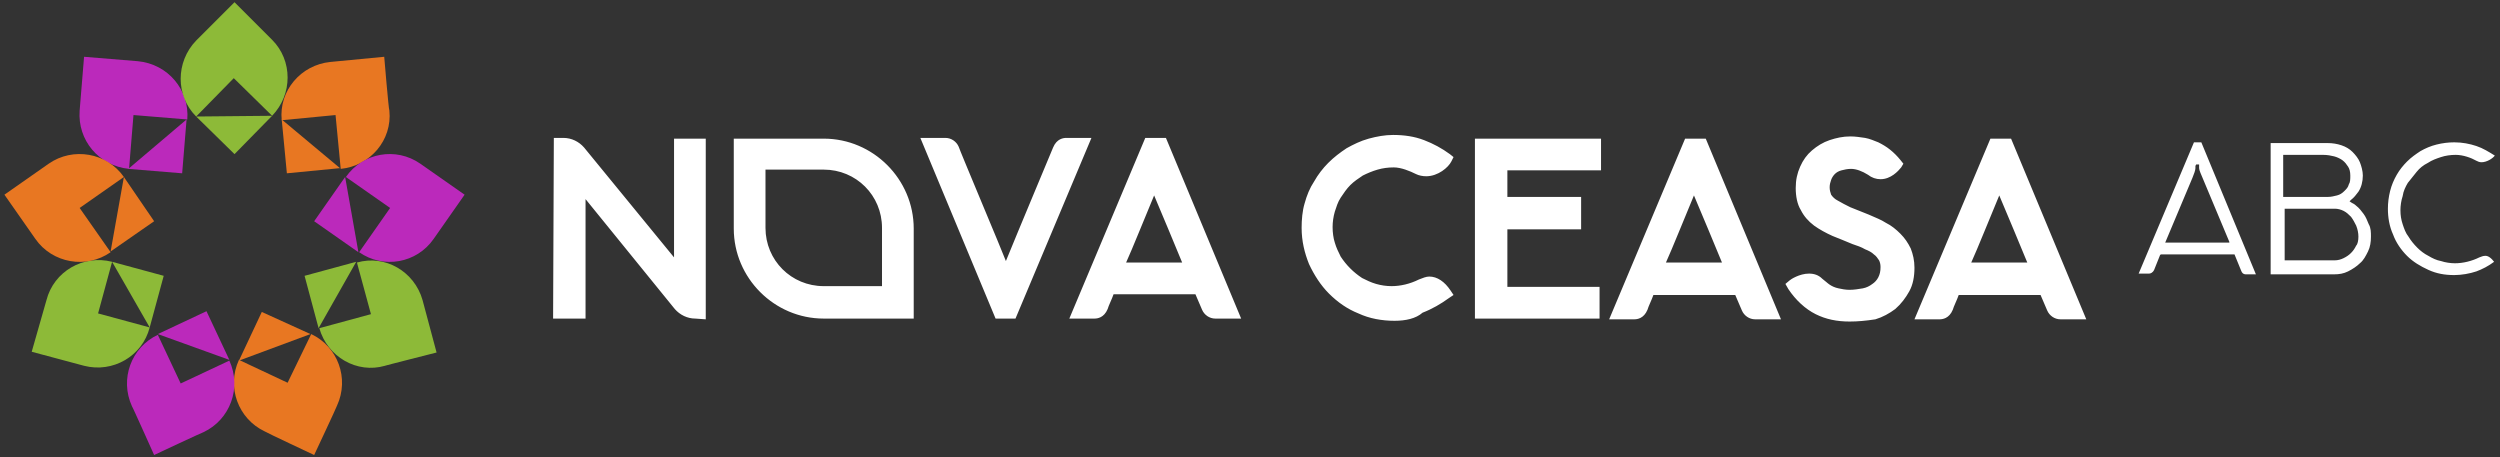 <svg width="339" height="62" fill="none" xmlns="http://www.w3.org/2000/svg">
  <rect width="100%" height="100%" fill="#333333" stroke="none"/>
  <path d="M25.3 16.2l-.6 7.3-7.3-.6 7.9-6.7z" fill="#BB29BB"/>
  <path d="M11.4 7.7l-.6 7.3c-.3 4 2.6 7.5 6.7 7.9l.6-7.3 7.3.6c.3-4-2.6-7.5-6.7-7.9l-7.3-.6z" fill="#BB29BB"/>
  <path d="M36.9 15.7l-5.1 5.2-5.2-5.1 10.3-.1z" fill="#8DBA38"/>
  <path d="M31.8.3l-5.2 5.2c-2.8 2.9-2.8 7.5 0 10.3l5.1-5.2 5.2 5.1c2.8-2.9 2.8-7.5 0-10.3L31.8.3z" fill="#8DBA38"/>
  <path d="M46.1 22.8l-7.2.7-.7-7.3 7.9 6.6z" fill="#E87722"/>
  <path d="M52.1 7.7l-7.3.7c-4 .4-7 3.9-6.6 7.9l7.3-.7.7 7.3c4-.4 7-3.9 6.6-7.9-.1-.1-.7-7.3-.7-7.3z" fill="#E87722"/>
  <path d="M48.6 34.2l-6-4.2 4.2-6 1.8 10.2zM63 26.4l-6-4.2c-3.3-2.3-7.8-1.5-10.1 1.8l6 4.2-4.2 6c3.3 2.3 7.8 1.5 10.1-1.8l4.2-6z" fill="#BB29BB"/>
  <path d="M43.2 44.5l-1.9-7.1 7-1.9-5.1 9zM59.2 47.8l-1.9-7.1c-1.1-3.9-5.1-6.2-8.9-5.1l1.9 7-7 1.9c1.1 3.9 5.1 6.2 8.9 5.1-.1 0 7-1.8 7-1.8z" fill="#8DBA38"/>
  <path d="M32.4 48.9l3.1-6.6 6.6 3-9.7 3.6z" fill="#E87722"/>
  <path d="M42.6 61.7s3.1-6.6 3.1-6.7c1.7-3.7.1-8-3.5-9.7L39 51.9l-6.6-3.1c-1.7 3.7-.1 8 3.5 9.7.1.1 6.7 3.2 6.7 3.2z" fill="#E87722"/>
  <path d="M21.4 45.3l6.6-3.1 3.1 6.6-9.7-3.5zM20.9 61.7s6.6-3.1 6.7-3.1c3.6-1.7 5.2-6 3.5-9.7L24.5 52l-3.1-6.6c-3.6 1.7-5.2 6-3.5 9.7 0-.1 3 6.6 3 6.6z" fill="#BB29BB"/>
  <path d="M15.2 35.5l7 1.9-1.9 7-5.1-8.9zM4.3 47.7l7.1 1.9c3.9 1 7.9-1.3 8.9-5.2l-7-1.9 1.9-7c-3.9-1-7.9 1.3-8.9 5.2l-2 7z" fill="#8DBA38"/>
  <path d="M16.8 24l4.1 6-5.9 4.1L16.8 24z" fill="#E87722"/>
  <path d="M.6 26.4l4.2 6c2.3 3.3 6.9 4.1 10.2 1.8l-4.2-6 6-4.2c-2.3-3.3-6.9-4.1-10.2-1.8l-6 4.2z" fill="#E87722"/>
  <path d="M305.9 37.2h-1.4c-.3 0-.5-.2-.6-.5l-.9-2.2h-10l-.1.1-.8 2c-.2.4-.5.5-.7.5H290l7.5-17.8h1l7.4 17.9zm-3.6-4.4l-3.6-8.6c-.2-.5-.5-1.1-.5-1.4v-.5h-.4l-.1.2v.3c0 .3-.2.8-.4 1.3l-3.7 8.8h8.7v-.1zM321.5 32.1c0 .7-.1 1.4-.4 2-.3.6-.6 1.2-1.1 1.6-.4.4-1 .8-1.6 1.1-.6.3-1.2.4-1.9.4h-8.6V19.4h7.7c.7 0 1.3.1 1.9.3.6.2 1.1.5 1.5.9.4.4.8.9 1 1.4.2.5.4 1.2.4 1.8 0 .8-.2 1.6-.6 2.2-.3.4-.6.8-1 1.1l-.2.2.3.2c.2.1.4.2.6.4.4.3.7.7 1 1.1.3.4.5.9.7 1.4.3.5.3 1.1.3 1.7zm-11.7-5.4h5.9c.4 0 .8-.1 1.2-.2.4-.1.7-.3 1-.6.3-.3.5-.5.6-.9.2-.3.2-.7.2-1.2s-.1-.9-.3-1.2c-.2-.3-.4-.6-.8-.9-.3-.2-.7-.4-1.1-.5-.4-.1-.9-.2-1.5-.2h-5.4v5.7h.2zm10 5.4c0-.5-.1-1-.3-1.5-.2-.4-.4-.8-.7-1.2-.3-.3-.6-.6-1-.8-.4-.2-.8-.3-1.2-.3h-6.8v7h6.8c.4 0 .8-.1 1.2-.3.4-.2.7-.4 1-.7.3-.3.5-.6.7-1 .2-.2.3-.7.3-1.2zM338.2 35.5c-.8.6-1.6 1-2.4 1.3-.9.3-2 .5-3 .5-1.3 0-2.4-.2-3.5-.7-1.1-.5-2.1-1.1-2.9-1.9-.8-.8-1.5-1.8-1.9-2.9-.5-1.1-.7-2.3-.7-3.5 0-.8.1-1.6.3-2.4.2-.8.5-1.5.9-2.2.4-.7.9-1.3 1.4-1.8.6-.6 1.2-1 1.8-1.4.7-.4 1.4-.7 2.2-.9.8-.2 1.6-.3 2.4-.3 1.1 0 2.1.2 3 .5.9.3 1.7.8 2.5 1.3-.3.4-1.1.9-1.8.9-.3 0-.5-.1-.7-.2-.7-.4-1.8-.8-2.8-.8-.7 0-1.4.1-2 .3-.6.2-1.2.4-1.8.8-.6.3-1.1.7-1.5 1.2l-1.2 1.5c-.3.5-.6 1.1-.7 1.8-.2.6-.3 1.3-.3 1.9 0 .7.1 1.3.3 1.9.2.6.4 1.2.8 1.7.3.5.7 1 1.2 1.5.4.4.9.8 1.5 1.1.5.3 1.1.6 1.7.7.6.2 1.3.3 1.9.3 1.1 0 2.3-.3 3.3-.8.3-.1.5-.2.7-.2.5-.1 1 .4 1.3.8zM189.1 43.5c-1.7 0-3.4-.3-4.9-1-1.5-.6-2.8-1.5-4-2.7-1.1-1.1-2-2.5-2.7-4-.6-1.5-1-3.1-1-4.9 0-1.1.1-2.3.4-3.3.3-1.1.7-2.1 1.3-3 .5-.9 1.2-1.8 1.9-2.5.8-.8 1.6-1.4 2.5-2 .9-.5 1.9-1 3-1.3 1.1-.3 2.2-.5 3.3-.5 1.5 0 2.9.2 4.2.7 1.3.5 2.4 1.1 3.5 1.9l.5.4-.3.6c-.4.8-1.8 2-3.4 2-.5 0-1-.1-1.4-.3-.8-.4-2-.9-3-.9-.8 0-1.5.1-2.2.3-.7.2-1.4.5-2 .8-.6.4-1.2.8-1.7 1.3s-.9 1.1-1.3 1.7c-.4.6-.6 1.3-.8 1.9-.2.7-.3 1.4-.3 2.1 0 .7.1 1.5.3 2.1.2.7.5 1.3.8 1.9.4.6.8 1.1 1.3 1.6s1 .9 1.6 1.3c.6.3 1.2.6 1.9.8.7.2 1.4.3 2.1.3 1.2 0 2.5-.3 3.7-.9.5-.2 1-.4 1.4-.4 1.1 0 2.1.7 2.9 1.9l.4.6-.6.4c-1.1.8-2.3 1.5-3.6 2-.9.8-2.3 1.1-3.8 1.1zM200 43.3V18.8h17.1v4.3h-12.7v3.6h10v4.4h-10v7.8h12.5v4.3H200v.1zM238 43.3c-.8 0-1.5-.5-1.8-1.2l-.9-2.1h-11.1c-.2.6-.7 1.6-.8 2-.5 1.2-1.4 1.3-1.8 1.3h-3.4l10.3-24.5h2.8l10.2 24.5H238zm-4.5-7.7c-.6-1.5-3-7.2-3.8-9.1-.8 1.9-3.1 7.6-3.8 9.1h7.6zM250.8 43.6c-1.7 0-3.2-.3-4.6-1-1.4-.7-2.7-1.9-3.7-3.4l-.4-.7.6-.5c.1-.1 1.3-.9 2.6-.9.7 0 1.3.2 1.8.7.4.3.7.6 1 .8.3.2.7.4 1.2.5.4.1 1 .2 1.5.2.6 0 1.2-.1 1.8-.2.5-.1.9-.3 1.3-.6.3-.2.6-.5.8-.9.2-.4.3-.8.3-1.4 0-.4-.1-.7-.2-.9-.2-.3-.4-.6-.7-.8-.3-.3-.7-.5-1.2-.7-.5-.3-1.1-.5-1.7-.7-1-.4-1.9-.8-2.7-1.1-.9-.4-1.8-.9-2.5-1.4-.8-.6-1.4-1.3-1.8-2.1-.5-.8-.7-1.9-.7-3s.2-2 .6-2.9c.4-.9.9-1.6 1.6-2.2.7-.6 1.5-1.1 2.4-1.4.9-.3 1.8-.5 2.8-.5.7 0 1.3.1 2 .2.6.1 1.3.4 1.8.6.6.3 1.1.6 1.6 1s1 .9 1.4 1.4l.4.5-.3.5c-.4.5-1.4 1.6-2.8 1.6-.6 0-1.2-.2-1.7-.6-.8-.5-1.6-.8-2.3-.8-.5 0-.9.1-1.3.2s-.7.3-.9.5c-.2.2-.4.5-.5.8-.1.3-.2.6-.2 1s.1.7.2 1c.2.3.5.6.9.8.5.3 1.1.6 1.7.9l2.5 1c.9.4 1.7.7 2.3 1.1.8.4 1.4.9 2 1.5.6.6 1 1.2 1.4 2 .3.8.5 1.6.5 2.6 0 1.2-.2 2.3-.7 3.2-.5.9-1.1 1.7-1.9 2.4-.8.6-1.7 1.1-2.7 1.4-1.3.2-2.4.3-3.5.3zM279.4 43.3c-.8 0-1.5-.5-1.8-1.2l-.9-2.1h-11.1c-.2.6-.7 1.6-.8 2-.5 1.2-1.4 1.3-1.8 1.3h-3.4l10.3-24.5h2.8l10.2 24.5h-3.5zm-4.5-7.7c-.6-1.5-3-7.2-3.8-9.1-.8 1.9-3.1 7.6-3.8 9.1h7.6zM94.3 43.2c-1.1 0-2.1-.5-2.8-1.3L79.4 27v16.2H75l.1-24.5h1.3c1.1 0 2.1.5 2.8 1.3l12.2 14.9V18.8h4.3v24.5l-1.4-.1zM135 43.2l-10.2-24.5h3.4c.8 0 1.5.5 1.8 1.2.1.4 6 14.4 6.4 15.5 1.5-3.7 6.2-14.9 6.4-15.4.5-1.2 1.4-1.3 1.8-1.3h3.4l-10.3 24.5H135zM164.8 43.2c-.8 0-1.5-.5-1.8-1.2l-.9-2.1H151c-.2.6-.7 1.6-.8 2-.5 1.2-1.4 1.3-1.8 1.3H145l10.3-24.5h2.8l10.2 24.5h-3.5zm-4.5-7.6c-.6-1.5-3-7.2-3.8-9.1-.8 1.9-3.1 7.6-3.8 9.1h7.6zM123.9 31c0-6.7-5.5-12.2-12.2-12.2H99.5V31c0 6.7 5.5 12.2 12.2 12.2h12.2V31zm-12.2 7.8c-4.4 0-7.9-3.5-7.9-7.9V23h7.9c4.4 0 7.9 3.5 7.9 7.9v7.9h-7.9z" fill="#fff"/>
</svg>